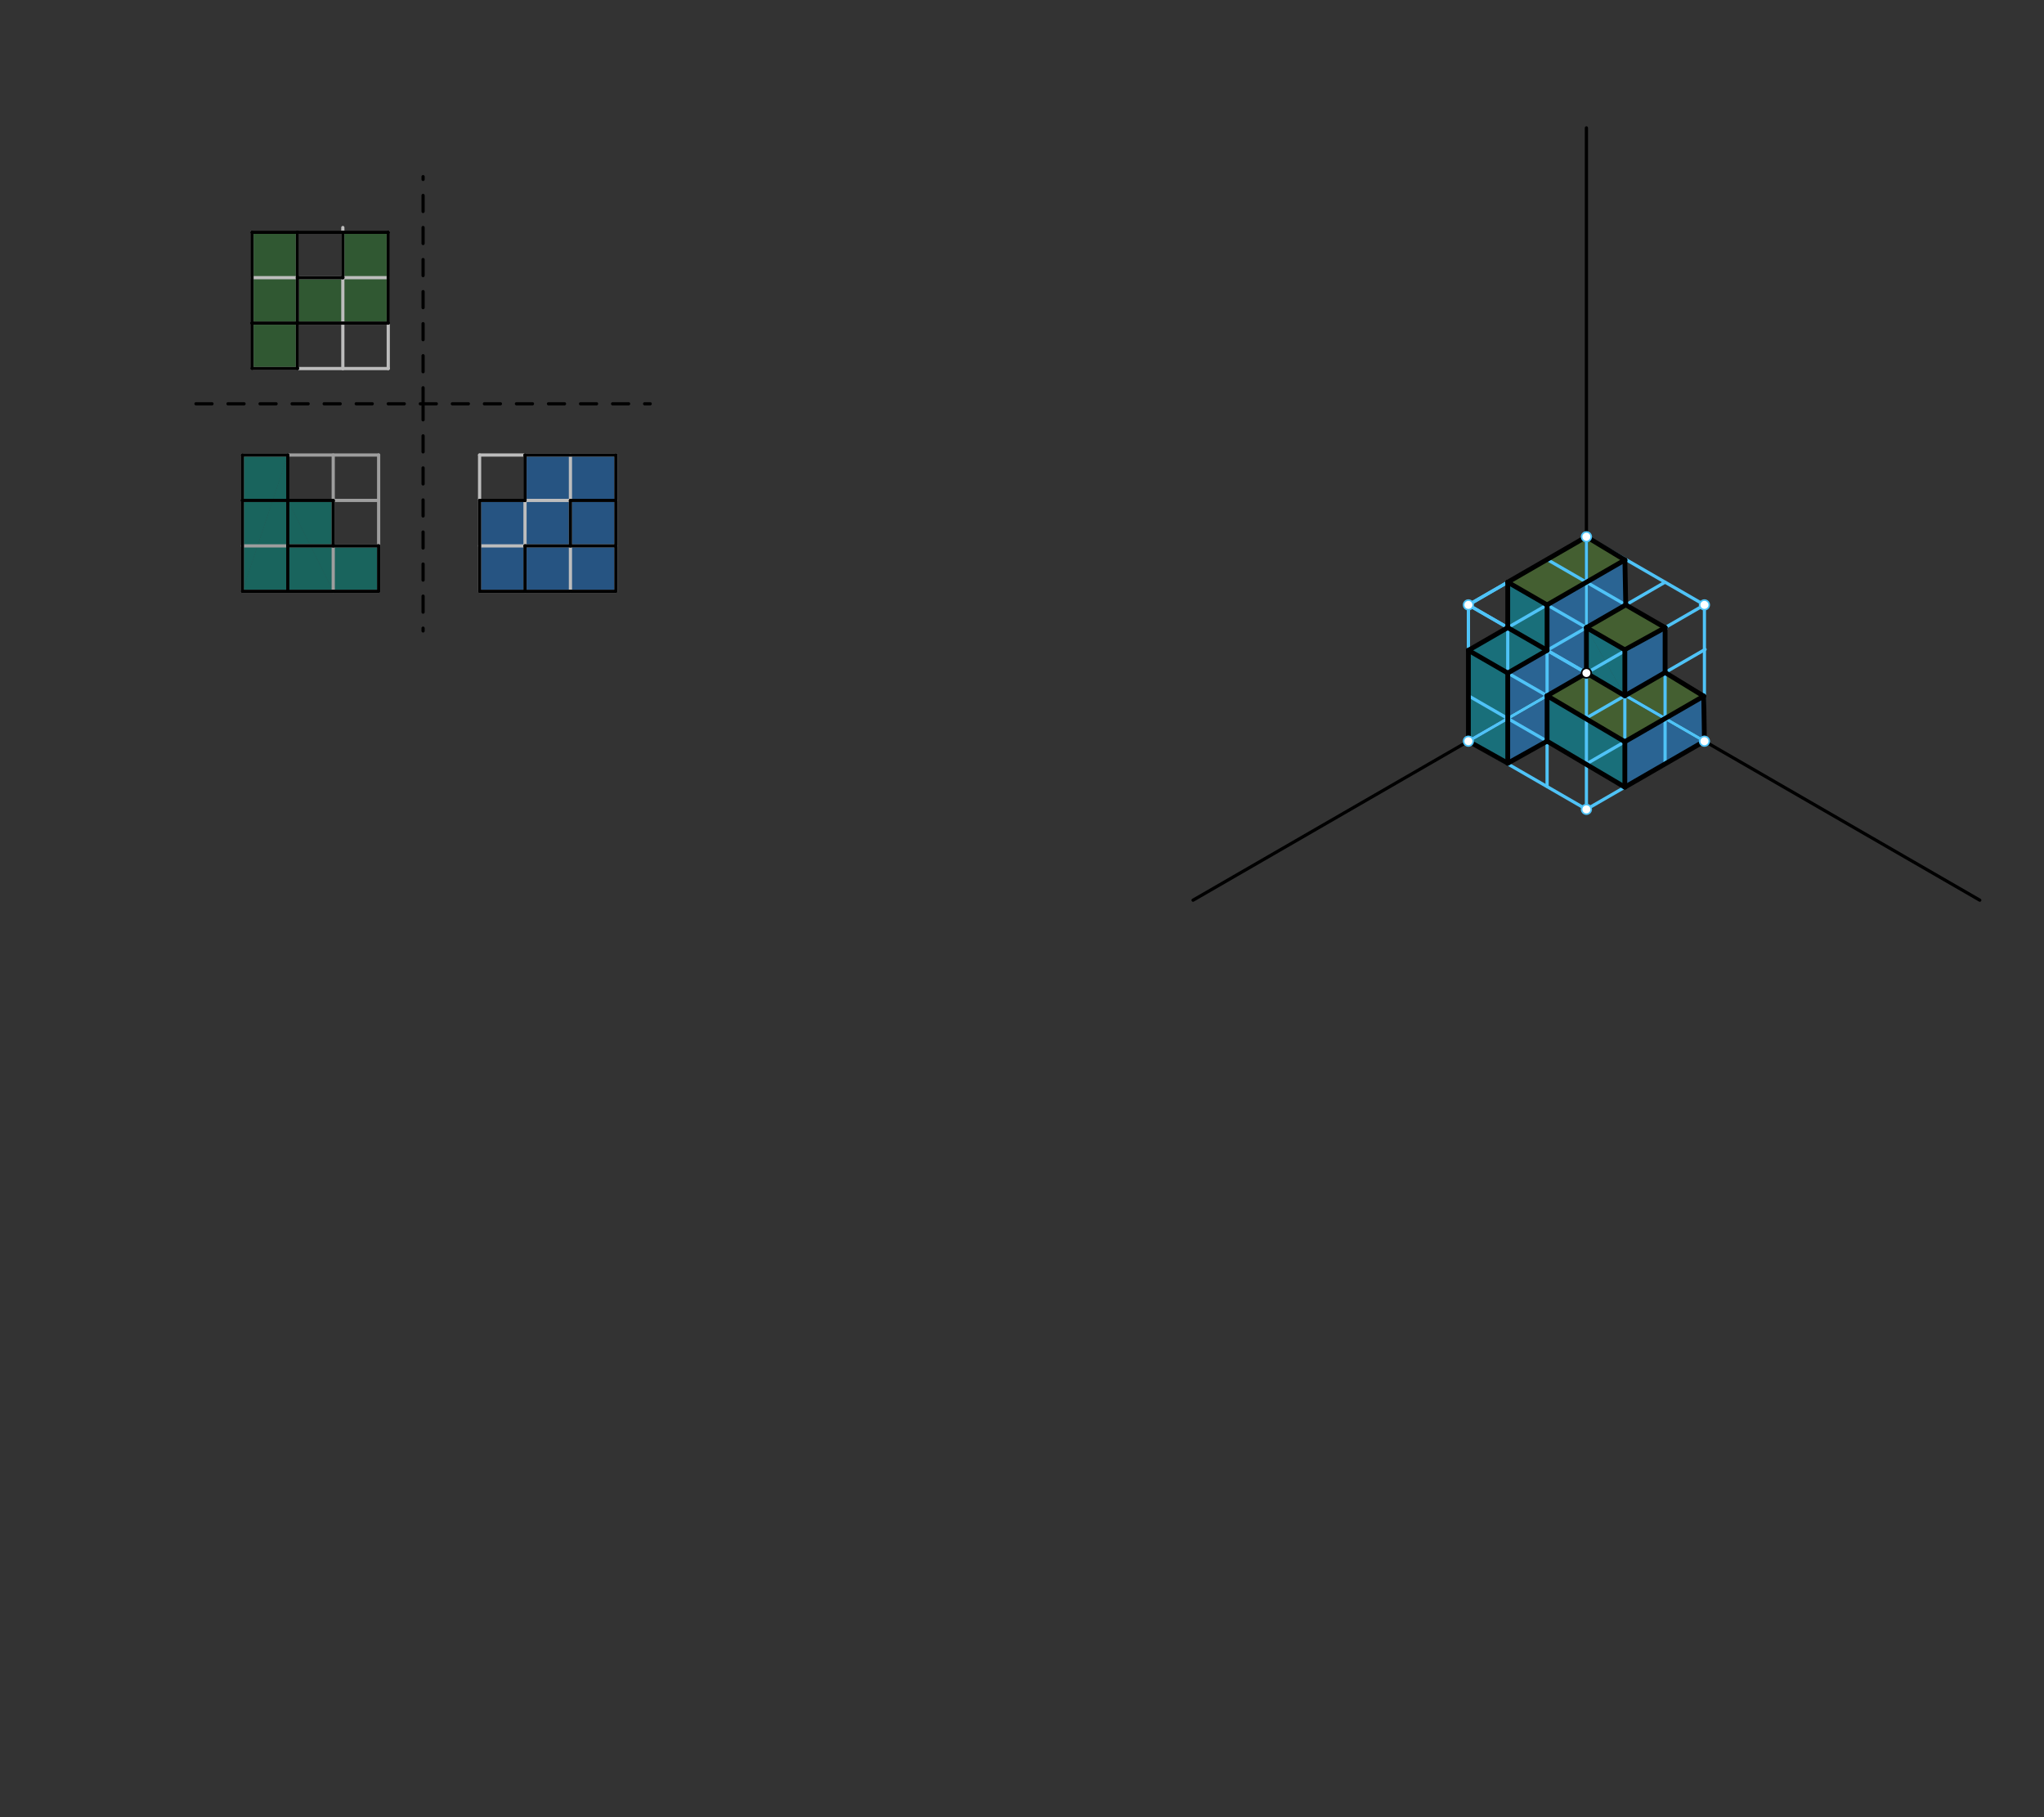 <svg xmlns="http://www.w3.org/2000/svg" class="svg--1it" height="100%" preserveAspectRatio="xMidYMid meet" viewBox="0 0 1275.591 1133.858" width="100%"><rect x="0" y="0" width="1275.591" height="1133.858" fill="#333333" stroke="none"/><defs><marker id="marker-arrow" markerHeight="16" markerUnits="userSpaceOnUse" markerWidth="24" orient="auto-start-reverse" refX="24" refY="4" viewBox="0 0 24 8"><path d="M 0 0 L 24 4 L 0 8 z" stroke="inherit"></path></marker></defs><g class="aux-layer--1FB"></g><g class="main-layer--3Vd"><g class="element--2qn"><g fill="#2E7D32" opacity="0.5"><path d="M 157.258 229.953 L 157.258 144.914 L 185.604 144.914 L 185.604 229.953 L 157.258 229.953 Z" stroke="none"></path></g></g><g class="element--2qn"><g fill="#2E7D32" opacity="0.5"><path d="M 185.604 173.26 L 242.297 173.26 L 242.297 201.607 L 185.604 201.607 L 185.604 173.26 Z" stroke="none"></path></g></g><g class="element--2qn"><g fill="#2E7D32" opacity="0.5"><path d="M 242.297 144.914 L 242.297 173.26 L 213.95 173.26 L 213.95 144.914 L 242.297 144.914 Z" stroke="none"></path></g></g><g class="element--2qn"><g fill="#009688" opacity="0.5"><path d="M 151.258 283.914 L 151.258 368.953 L 179.604 283.914 L 151.258 283.914 Z" stroke="none"></path></g></g><g class="element--2qn"><g fill="#009688" opacity="0.5"><path d="M 179.604 283.914 L 151.258 368.953 L 179.604 368.953 L 179.604 283.914 Z" stroke="none"></path></g></g><g class="element--2qn"><g fill="#009688" opacity="0.5"><path d="M 179.604 312.26 L 207.95 368.953 L 207.95 312.26 L 179.604 312.26 Z" stroke="none"></path></g></g><g class="element--2qn"><g fill="#009688" opacity="0.5"><path d="M 207.95 368.953 L 179.604 368.953 L 179.604 312.26 L 179.604 312.26 L 179.604 312.26 L 207.95 368.953 Z" stroke="none"></path></g></g><g class="element--2qn"><g fill="#009688" opacity="0.5"><path d="M 207.95 368.953 L 236.297 368.953 L 207.95 368.953 Z" stroke="none"></path></g></g><g class="element--2qn"><g fill="#009688" opacity="0.5"><path d="M 207.95 340.607 L 236.297 340.607 L 236.297 368.953 L 207.95 368.953 L 207.95 340.607 Z" stroke="none"></path></g></g><g class="element--2qn"><g fill="#1976D2" opacity="0.5"><path d="M 327.643 283.914 L 384.336 283.914 L 384.336 368.953 L 327.643 368.953 L 327.297 286.953 Z" stroke="none"></path></g></g><g class="element--2qn"><g fill="#1976D2" opacity="0.5"><path d="M 327.643 312.26 L 327.643 368.953 L 299.297 368.953 L 299.297 312.26 L 327.643 312.26 Z" stroke="none"></path></g></g><g class="element--2qn"><g fill="#00ACC1" opacity="0.5"><path d="M 965.48 377.433 L 965.48 405.78 L 940.932 419.953 L 926.764 411.774 L 916.383 405.78 L 965.48 377.433 Z" stroke="none"></path></g></g><g class="element--2qn"><g fill="#00ACC1" opacity="0.5"><path d="M 940.932 363.26 L 940.932 363.26 L 940.932 391.607 L 965.48 377.433 L 965.48 377.433 L 940.932 363.26 Z" stroke="none"></path></g></g><g class="element--2qn"><g fill="#00ACC1" opacity="0.5"><path d="M 940.932 419.953 L 940.932 419.953 Z" stroke="none"></path></g></g><g class="element--2qn"><g fill="#00ACC1" opacity="0.5"><path d="M 916.383 405.78 L 940.932 419.953 L 940.932 476.223 L 916.383 462.473 L 916.383 405.78 Z" stroke="none"></path></g></g><g class="element--2qn"><g fill="#00ACC1" opacity="0.5"><path d="M 965.48 434.126 L 965.48 462.473 L 1014.01 491.147 L 1014.01 462.8 L 965.48 434.126 Z" stroke="none"></path></g></g><g class="element--2qn"><g fill="#00ACC1" opacity="0.5"><path d="M 990.029 391.607 L 1014.01 434.127 L 990.029 419.953 L 990.029 419.953 L 990.029 391.607 Z" stroke="none"></path></g></g><g class="element--2qn"><g fill="#00ACC1" opacity="0.5"><path d="M 990.029 391.607 L 1014.01 405.452 L 1014.01 434.127 L 990.029 391.607 Z" stroke="none"></path></g></g><g class="element--2qn"><g fill="#2196F3" opacity="0.5"><path d="M 990.029 419.953 L 965.48 434.126 L 965.48 462.473 L 940.932 476.223 L 940.932 419.953 L 965.48 405.78 L 965.48 377.433 L 1014.035 349.4 L 1014.578 377.433 L 990.029 391.607 L 990.029 419.953 Z" stroke="none"></path></g></g><g class="element--2qn"><g fill="#2196F3" opacity="0.5"><path d="M 1014.01 405.452 L 1039.127 391.607 L 1039.127 419.626 L 1014.01 434.127 L 1014.01 405.452 Z" stroke="none"></path></g></g><g class="element--2qn"><g fill="#2196F3" opacity="0.5"><path d="M 1063.675 462.473 L 1014.01 491.147 L 1014.01 491.147 L 1014.01 462.8 L 1014.01 462.8 L 1063.24 434.377 L 1063.675 462.473 Z" stroke="none"></path></g></g><g class="element--2qn"><g fill="#558B2F" opacity="0.5"><path d="M 940.932 363.26 L 940.932 363.26 L 990.029 334.914 L 1014.035 349.4 L 965.48 377.433 L 940.932 363.26 Z" stroke="none"></path></g></g><g class="element--2qn"><g fill="#558B2F" opacity="0.5"><path d="M 990.029 391.607 L 990.029 391.607 L 1014.578 377.433 L 1039.127 391.607 L 1014.01 405.452 L 1014.01 405.452 L 990.029 391.607 Z" stroke="none"></path></g></g><g class="element--2qn"><g fill="#558B2F" opacity="0.5"><path d="M 965.48 434.126 L 965.48 434.126 L 990.029 419.953 L 1014.01 434.127 L 1014.01 434.127 L 1039.127 419.626 L 1063.24 434.377 L 1014.01 462.8 L 965.48 434.126 Z" stroke="none"></path></g></g><g class="element--2qn"><line stroke="#000000" stroke-dasharray="10" stroke-linecap="round" stroke-width="2" x1="122.297" x2="405.761" y1="251.953" y2="251.953"></line></g><g class="element--2qn"><line stroke="#000000" stroke-dasharray="10" stroke-linecap="round" stroke-width="2" x1="264.029" x2="264.029" y1="251.953" y2="393.685"></line></g><g class="element--2qn"><line stroke="#000000" stroke-dasharray="10" stroke-linecap="round" stroke-width="2" x1="264.029" x2="264.029" y1="251.953" y2="110.221"></line></g><g class="element--2qn"><line stroke="#9E9E9E" stroke-dasharray="none" stroke-linecap="round" stroke-width="2" x1="236.297" x2="207.95" y1="368.953" y2="368.953"></line></g><g class="element--2qn"><line stroke="#9E9E9E" stroke-dasharray="none" stroke-linecap="round" stroke-width="2" x1="207.95" x2="179.604" y1="368.953" y2="368.953"></line></g><g class="element--2qn"><line stroke="#9E9E9E" stroke-dasharray="none" stroke-linecap="round" stroke-width="2" x1="179.604" x2="151.258" y1="368.953" y2="368.953"></line></g><g class="element--2qn"><line stroke="#9E9E9E" stroke-dasharray="none" stroke-linecap="round" stroke-width="2" x1="151.258" x2="151.258" y1="368.953" y2="340.607"></line></g><g class="element--2qn"><line stroke="#9E9E9E" stroke-dasharray="none" stroke-linecap="round" stroke-width="2" x1="151.258" x2="151.258" y1="340.607" y2="312.26"></line></g><g class="element--2qn"><line stroke="#9E9E9E" stroke-dasharray="none" stroke-linecap="round" stroke-width="2" x1="151.258" x2="151.258" y1="312.26" y2="283.914"></line></g><g class="element--2qn"><line stroke="#9E9E9E" stroke-dasharray="none" stroke-linecap="round" stroke-width="2" x1="151.258" x2="236.297" y1="283.914" y2="283.914"></line></g><g class="element--2qn"><line stroke="#9E9E9E" stroke-dasharray="none" stroke-linecap="round" stroke-width="2" x1="236.297" x2="236.297" y1="283.914" y2="368.953"></line></g><g class="element--2qn"><line stroke="#9E9E9E" stroke-dasharray="none" stroke-linecap="round" stroke-width="2" x1="179.604" x2="179.604" y1="368.953" y2="283.914"></line></g><g class="element--2qn"><line stroke="#9E9E9E" stroke-dasharray="none" stroke-linecap="round" stroke-width="2" x1="207.95" x2="207.95" y1="368.953" y2="283.914"></line></g><g class="element--2qn"><line stroke="#9E9E9E" stroke-dasharray="none" stroke-linecap="round" stroke-width="2" x1="151.258" x2="236.297" y1="312.26" y2="312.26"></line></g><g class="element--2qn"><line stroke="#9E9E9E" stroke-dasharray="none" stroke-linecap="round" stroke-width="2" x1="151.258" x2="236.297" y1="340.607" y2="340.607"></line></g><g class="element--2qn"><line stroke="#000000" stroke-dasharray="none" stroke-linecap="round" stroke-width="2" x1="236.297" x2="179.604" y1="340.607" y2="340.607"></line></g><g class="element--2qn"><line stroke="#000000" stroke-dasharray="none" stroke-linecap="round" stroke-width="2" x1="179.604" x2="179.604" y1="340.607" y2="368.953"></line></g><g class="element--2qn"><line stroke="#000000" stroke-dasharray="none" stroke-linecap="round" stroke-width="2" x1="179.604" x2="236.297" y1="368.953" y2="368.953"></line></g><g class="element--2qn"><line stroke="#000000" stroke-dasharray="none" stroke-linecap="round" stroke-width="2" x1="236.297" x2="236.297" y1="368.953" y2="340.607"></line></g><g class="element--2qn"><line stroke="#000000" stroke-dasharray="none" stroke-linecap="round" stroke-width="2" x1="179.604" x2="151.258" y1="368.953" y2="368.953"></line></g><g class="element--2qn"><line stroke="#000000" stroke-dasharray="none" stroke-linecap="round" stroke-width="2" x1="151.258" x2="151.258" y1="368.953" y2="312.26"></line></g><g class="element--2qn"><line stroke="#000000" stroke-dasharray="none" stroke-linecap="round" stroke-width="2" x1="151.258" x2="179.604" y1="312.26" y2="312.26"></line></g><g class="element--2qn"><line stroke="#000000" stroke-dasharray="none" stroke-linecap="round" stroke-width="2" x1="179.604" x2="179.604" y1="312.26" y2="340.607"></line></g><g class="element--2qn"><line stroke="#000000" stroke-dasharray="none" stroke-linecap="round" stroke-width="2" x1="151.258" x2="151.258" y1="312.26" y2="283.914"></line></g><g class="element--2qn"><line stroke="#000000" stroke-dasharray="none" stroke-linecap="round" stroke-width="2" x1="151.258" x2="179.604" y1="283.914" y2="283.914"></line></g><g class="element--2qn"><line stroke="#000000" stroke-dasharray="none" stroke-linecap="round" stroke-width="2" x1="179.604" x2="179.604" y1="283.914" y2="312.26"></line></g><g class="element--2qn"><line stroke="#000000" stroke-dasharray="none" stroke-linecap="round" stroke-width="2" x1="179.604" x2="207.95" y1="312.26" y2="312.26"></line></g><g class="element--2qn"><line stroke="#000000" stroke-dasharray="none" stroke-linecap="round" stroke-width="2" x1="207.95" x2="207.95" y1="312.26" y2="340.607"></line></g><g class="element--2qn"><line stroke="#BDBDBD" stroke-dasharray="none" stroke-linecap="round" stroke-width="2" x1="299.297" x2="327.643" y1="368.953" y2="368.953"></line></g><g class="element--2qn"><line stroke="#BDBDBD" stroke-dasharray="none" stroke-linecap="round" stroke-width="2" x1="327.643" x2="355.99" y1="368.953" y2="368.953"></line></g><g class="element--2qn"><line stroke="#BDBDBD" stroke-dasharray="none" stroke-linecap="round" stroke-width="2" x1="355.99" x2="384.336" y1="368.953" y2="368.953"></line></g><g class="element--2qn"><line stroke="#BDBDBD" stroke-dasharray="none" stroke-linecap="round" stroke-width="2" x1="384.336" x2="384.336" y1="368.953" y2="340.607"></line></g><g class="element--2qn"><line stroke="#BDBDBD" stroke-dasharray="none" stroke-linecap="round" stroke-width="2" x1="384.336" x2="384.336" y1="340.607" y2="312.26"></line></g><g class="element--2qn"><line stroke="#BDBDBD" stroke-dasharray="none" stroke-linecap="round" stroke-width="2" x1="384.336" x2="384.336" y1="312.26" y2="283.914"></line></g><g class="element--2qn"><line stroke="#BDBDBD" stroke-dasharray="none" stroke-linecap="round" stroke-width="2" x1="384.336" x2="299.297" y1="283.914" y2="283.914"></line></g><g class="element--2qn"><line stroke="#BDBDBD" stroke-dasharray="none" stroke-linecap="round" stroke-width="2" x1="299.297" x2="299.297" y1="283.914" y2="368.953"></line></g><g class="element--2qn"><line stroke="#BDBDBD" stroke-dasharray="none" stroke-linecap="round" stroke-width="2" x1="327.643" x2="327.643" y1="368.953" y2="283.914"></line></g><g class="element--2qn"><line stroke="#BDBDBD" stroke-dasharray="none" stroke-linecap="round" stroke-width="2" x1="355.99" x2="355.99" y1="368.953" y2="283.914"></line></g><g class="element--2qn"><line stroke="#BDBDBD" stroke-dasharray="none" stroke-linecap="round" stroke-width="2" x1="384.336" x2="299.297" y1="312.26" y2="312.26"></line></g><g class="element--2qn"><line stroke="#BDBDBD" stroke-dasharray="none" stroke-linecap="round" stroke-width="2" x1="384.336" x2="299.297" y1="340.607" y2="340.607"></line></g><g class="element--2qn"><line stroke="#000000" stroke-dasharray="none" stroke-linecap="round" stroke-width="2" x1="299.297" x2="299.297" y1="368.953" y2="312.26"></line></g><g class="element--2qn"><line stroke="#000000" stroke-dasharray="none" stroke-linecap="round" stroke-width="2" x1="299.297" x2="327.643" y1="312.26" y2="312.26"></line></g><g class="element--2qn"><line stroke="#000000" stroke-dasharray="none" stroke-linecap="round" stroke-width="2" x1="327.643" x2="327.643" y1="312.26" y2="283.914"></line></g><g class="element--2qn"><line stroke="#000000" stroke-dasharray="none" stroke-linecap="round" stroke-width="2" x1="327.643" x2="384.336" y1="283.914" y2="283.914"></line></g><g class="element--2qn"><line stroke="#000000" stroke-dasharray="none" stroke-linecap="round" stroke-width="2" x1="384.336" x2="384.336" y1="283.914" y2="368.953"></line></g><g class="element--2qn"><line stroke="#000000" stroke-dasharray="none" stroke-linecap="round" stroke-width="2" x1="384.336" x2="299.297" y1="368.953" y2="368.953"></line></g><g class="element--2qn"><line stroke="#000000" stroke-dasharray="none" stroke-linecap="round" stroke-width="2" x1="327.643" x2="327.643" y1="340.607" y2="368.953"></line></g><g class="element--2qn"><line stroke="#000000" stroke-dasharray="none" stroke-linecap="round" stroke-width="2" x1="327.643" x2="384.336" y1="340.607" y2="340.607"></line></g><g class="element--2qn"><line stroke="#000000" stroke-dasharray="none" stroke-linecap="round" stroke-width="2" x1="355.99" x2="355.99" y1="340.607" y2="312.26"></line></g><g class="element--2qn"><line stroke="#000000" stroke-dasharray="none" stroke-linecap="round" stroke-width="2" x1="355.99" x2="384.336" y1="312.26" y2="312.26"></line></g><g class="element--2qn"><line stroke="#BDBDBD" stroke-dasharray="none" stroke-linecap="round" stroke-width="2" x1="242.297" x2="213.95" y1="229.953" y2="229.953"></line></g><g class="element--2qn"><line stroke="#BDBDBD" stroke-dasharray="none" stroke-linecap="round" stroke-width="2" x1="213.95" x2="185.604" y1="229.953" y2="229.953"></line></g><g class="element--2qn"><line stroke="#BDBDBD" stroke-dasharray="none" stroke-linecap="round" stroke-width="2" x1="185.604" x2="157.258" y1="229.953" y2="229.953"></line></g><g class="element--2qn"><line stroke="#BDBDBD" stroke-dasharray="none" stroke-linecap="round" stroke-width="2" x1="157.258" x2="157.258" y1="229.953" y2="201.607"></line></g><g class="element--2qn"><line stroke="#BDBDBD" stroke-dasharray="none" stroke-linecap="round" stroke-width="2" x1="157.258" x2="157.258" y1="201.607" y2="173.26"></line></g><g class="element--2qn"><line stroke="#BDBDBD" stroke-dasharray="none" stroke-linecap="round" stroke-width="2" x1="157.258" x2="157.258" y1="173.26" y2="144.914"></line></g><g class="element--2qn"><line stroke="#BDBDBD" stroke-dasharray="none" stroke-linecap="round" stroke-width="2" x1="157.258" x2="242.297" y1="144.914" y2="144.914"></line></g><g class="element--2qn"><line stroke="#BDBDBD" stroke-dasharray="none" stroke-linecap="round" stroke-width="2" x1="242.297" x2="242.297" y1="144.914" y2="229.953"></line></g><g class="element--2qn"><line stroke="#BDBDBD" stroke-dasharray="none" stroke-linecap="round" stroke-width="2" x1="213.95" x2="213.95" y1="229.953" y2="141.953"></line></g><g class="element--2qn"><line stroke="#BDBDBD" stroke-dasharray="none" stroke-linecap="round" stroke-width="2" x1="185.604" x2="185.604" y1="229.953" y2="144.914"></line></g><g class="element--2qn"><line stroke="#BDBDBD" stroke-dasharray="none" stroke-linecap="round" stroke-width="2" x1="157.258" x2="242.297" y1="173.26" y2="173.26"></line></g><g class="element--2qn"><line stroke="#BDBDBD" stroke-dasharray="none" stroke-linecap="round" stroke-width="2" x1="157.258" x2="242.297" y1="201.607" y2="201.607"></line></g><g class="element--2qn"><line stroke="#000000" stroke-dasharray="none" stroke-linecap="round" stroke-width="2" x1="157.258" x2="157.258" y1="201.607" y2="229.953"></line></g><g class="element--2qn"><line stroke="#000000" stroke-dasharray="none" stroke-linecap="round" stroke-width="2" x1="157.258" x2="185.604" y1="229.953" y2="229.953"></line></g><g class="element--2qn"><line stroke="#000000" stroke-dasharray="none" stroke-linecap="round" stroke-width="2" x1="185.604" x2="185.604" y1="229.953" y2="201.607"></line></g><g class="element--2qn"><line stroke="#000000" stroke-dasharray="none" stroke-linecap="round" stroke-width="2" x1="185.604" x2="157.258" y1="201.607" y2="201.607"></line></g><g class="element--2qn"><line stroke="#000000" stroke-dasharray="none" stroke-linecap="round" stroke-width="2" x1="157.258" x2="157.258" y1="201.607" y2="144.914"></line></g><g class="element--2qn"><line stroke="#000000" stroke-dasharray="none" stroke-linecap="round" stroke-width="2" x1="157.258" x2="185.604" y1="144.914" y2="144.914"></line></g><g class="element--2qn"><line stroke="#000000" stroke-dasharray="none" stroke-linecap="round" stroke-width="2" x1="185.604" x2="185.604" y1="144.914" y2="201.607"></line></g><g class="element--2qn"><line stroke="#000000" stroke-dasharray="none" stroke-linecap="round" stroke-width="2" x1="185.604" x2="213.95" y1="173.26" y2="173.26"></line></g><g class="element--2qn"><line stroke="#000000" stroke-dasharray="none" stroke-linecap="round" stroke-width="2" x1="213.95" x2="213.95" y1="173.26" y2="144.914"></line></g><g class="element--2qn"><line stroke="#000000" stroke-dasharray="none" stroke-linecap="round" stroke-width="2" x1="213.95" x2="185.604" y1="144.914" y2="144.914"></line></g><g class="element--2qn"><line stroke="#000000" stroke-dasharray="none" stroke-linecap="round" stroke-width="2" x1="213.95" x2="242.297" y1="144.914" y2="144.914"></line></g><g class="element--2qn"><line stroke="#000000" stroke-dasharray="none" stroke-linecap="round" stroke-width="2" x1="242.297" x2="242.297" y1="144.914" y2="201.607"></line></g><g class="element--2qn"><line stroke="#000000" stroke-dasharray="none" stroke-linecap="round" stroke-width="2" x1="242.297" x2="185.604" y1="201.607" y2="201.607"></line></g><g class="element--2qn"><line stroke="#000000" stroke-dasharray="none" stroke-linecap="round" stroke-width="2" x1="990.029" x2="990.029" y1="419.953" y2="79.796"></line></g><g class="element--2qn"><line stroke="#000000" stroke-dasharray="none" stroke-linecap="round" stroke-width="2" x1="990.029" x2="744.542" y1="419.953" y2="561.685"></line></g><g class="element--2qn"><line stroke="#000000" stroke-dasharray="none" stroke-linecap="round" stroke-width="2" x1="990.029" x2="1235.517" y1="419.953" y2="561.685"></line></g><g class="element--2qn"><line stroke="#4FC3F7" stroke-dasharray="none" stroke-linecap="round" stroke-width="2" x1="990.029" x2="916.383" y1="419.953" y2="462.473"></line></g><g class="element--2qn"><line stroke="#4FC3F7" stroke-dasharray="none" stroke-linecap="round" stroke-width="2" x1="990.029" x2="990.029" y1="419.953" y2="334.914"></line></g><g class="element--2qn"><line stroke="#4FC3F7" stroke-dasharray="none" stroke-linecap="round" stroke-width="2" x1="990.029" x2="1063.675" y1="419.953" y2="462.473"></line></g><g class="element--2qn"><line stroke="#4FC3F7" stroke-dasharray="none" stroke-linecap="round" stroke-width="2" x1="990.029" x2="990.029" y1="419.953" y2="504.992"></line></g><g class="element--2qn"><line stroke="#4FC3F7" stroke-dasharray="none" stroke-linecap="round" stroke-width="2" x1="916.383" x2="916.383" y1="462.473" y2="377.433"></line></g><g class="element--2qn"><line stroke="#4FC3F7" stroke-dasharray="none" stroke-linecap="round" stroke-width="2" x1="1063.675" x2="1063.675" y1="462.473" y2="377.433"></line></g><g class="element--2qn"><line stroke="#4FC3F7" stroke-dasharray="none" stroke-linecap="round" stroke-width="2" x1="916.383" x2="990.029" y1="377.433" y2="334.914"></line></g><g class="element--2qn"><line stroke="#4FC3F7" stroke-dasharray="none" stroke-linecap="round" stroke-width="2" x1="990.029" x2="1063.675" y1="334.914" y2="377.433"></line></g><g class="element--2qn"><line stroke="#4FC3F7" stroke-dasharray="none" stroke-linecap="round" stroke-width="2" x1="1063.675" x2="990.029" y1="462.473" y2="504.992"></line></g><g class="element--2qn"><line stroke="#4FC3F7" stroke-dasharray="none" stroke-linecap="round" stroke-width="2" x1="990.029" x2="916.383" y1="504.992" y2="462.473"></line></g><g class="element--2qn"><line stroke="#4FC3F7" stroke-dasharray="none" stroke-linecap="round" stroke-width="2" x1="916.383" x2="990.029" y1="377.433" y2="419.953"></line></g><g class="element--2qn"><line stroke="#4FC3F7" stroke-dasharray="none" stroke-linecap="round" stroke-width="2" x1="990.029" x2="1063.675" y1="419.953" y2="377.433"></line></g><g class="element--2qn"><line stroke="#4FC3F7" stroke-dasharray="none" stroke-linecap="round" stroke-width="2" x1="916.383" x2="940.932" y1="377.433" y2="391.607"></line></g><g class="element--2qn"><line stroke="#4FC3F7" stroke-dasharray="none" stroke-linecap="round" stroke-width="2" x1="940.932" x2="1014.035" y1="391.607" y2="349.4"></line></g><g class="element--2qn"><line stroke="#4FC3F7" stroke-dasharray="none" stroke-linecap="round" stroke-width="2" x1="990.029" x2="965.48" y1="419.953" y2="405.78"></line></g><g class="element--2qn"><line stroke="#4FC3F7" stroke-dasharray="none" stroke-linecap="round" stroke-width="2" x1="965.48" x2="1039.084" y1="405.78" y2="363.285"></line></g><g class="element--2qn"><line stroke="#4FC3F7" stroke-dasharray="none" stroke-linecap="round" stroke-width="2" x1="916.383" x2="940.932" y1="377.433" y2="363.26"></line></g><g class="element--2qn"><line stroke="#4FC3F7" stroke-dasharray="none" stroke-linecap="round" stroke-width="2" x1="940.932" x2="1014.01" y1="363.26" y2="405.452"></line></g><g class="element--2qn"><line stroke="#4FC3F7" stroke-dasharray="none" stroke-linecap="round" stroke-width="2" x1="990.029" x2="965.48" y1="334.914" y2="349.087"></line></g><g class="element--2qn"><line stroke="#4FC3F7" stroke-dasharray="none" stroke-linecap="round" stroke-width="2" x1="965.48" x2="1039.809" y1="349.087" y2="392.001"></line></g><g class="element--2qn"><line stroke="#4FC3F7" stroke-dasharray="none" stroke-linecap="round" stroke-width="2" x1="916.383" x2="916.383" y1="377.433" y2="405.78"></line></g><g class="element--2qn"><line stroke="#4FC3F7" stroke-dasharray="none" stroke-linecap="round" stroke-width="2" x1="916.383" x2="989.746" y1="405.78" y2="448.136"></line></g><g class="element--2qn"><line stroke="#4FC3F7" stroke-dasharray="none" stroke-linecap="round" stroke-width="2" x1="916.383" x2="916.383" y1="462.473" y2="434.126"></line></g><g class="element--2qn"><line stroke="#4FC3F7" stroke-dasharray="none" stroke-linecap="round" stroke-width="2" x1="916.383" x2="990.791" y1="434.126" y2="477.086"></line></g><g class="element--2qn"><line stroke="#4FC3F7" stroke-dasharray="none" stroke-linecap="round" stroke-width="2" x1="940.932" x2="940.932" y1="391.607" y2="476.223"></line></g><g class="element--2qn"><line stroke="#4FC3F7" stroke-dasharray="none" stroke-linecap="round" stroke-width="2" x1="965.48" x2="965.48" y1="405.78" y2="490.603"></line></g><g class="element--2qn"><line stroke="#4FC3F7" stroke-dasharray="none" stroke-linecap="round" stroke-width="2" x1="1014.01" x2="1014.01" y1="405.452" y2="491.598"></line></g><g class="element--2qn"><line stroke="#4FC3F7" stroke-dasharray="none" stroke-linecap="round" stroke-width="2" x1="1039.127" x2="1039.127" y1="391.607" y2="476.223"></line></g><g class="element--2qn"><line stroke="#4FC3F7" stroke-dasharray="none" stroke-linecap="round" stroke-width="2" x1="989.746" x2="1064.092" y1="448.136" y2="405.213"></line></g><g class="element--2qn"><line stroke="#4FC3F7" stroke-dasharray="none" stroke-linecap="round" stroke-width="2" x1="990.029" x2="1063.24" y1="476.646" y2="434.377"></line></g><g class="element--2qn"><line stroke="#000000" stroke-dasharray="none" stroke-linecap="round" stroke-width="3" x1="916.383" x2="940.932" y1="462.473" y2="476.223"></line></g><g class="element--2qn"><line stroke="#000000" stroke-dasharray="none" stroke-linecap="round" stroke-width="3" x1="940.932" x2="965.48" y1="476.223" y2="462.473"></line></g><g class="element--2qn"><line stroke="#000000" stroke-dasharray="none" stroke-linecap="round" stroke-width="3" x1="916.383" x2="916.383" y1="462.473" y2="405.78"></line></g><g class="element--2qn"><line stroke="#000000" stroke-dasharray="none" stroke-linecap="round" stroke-width="3" x1="965.48" x2="965.48" y1="462.473" y2="434.126"></line></g><g class="element--2qn"><line stroke="#000000" stroke-dasharray="none" stroke-linecap="round" stroke-width="3" x1="990.029" x2="940.932" y1="334.914" y2="363.26"></line></g><g class="element--2qn"><line stroke="#000000" stroke-dasharray="none" stroke-linecap="round" stroke-width="3" x1="940.932" x2="940.932" y1="363.26" y2="391.607"></line></g><g class="element--2qn"><line stroke="#000000" stroke-dasharray="none" stroke-linecap="round" stroke-width="3" x1="990.029" x2="1014.035" y1="334.914" y2="349.4"></line></g><g class="element--2qn"><line stroke="#000000" stroke-dasharray="none" stroke-linecap="round" stroke-width="3" x1="1014.035" x2="965.48" y1="349.4" y2="377.433"></line></g><g class="element--2qn"><line stroke="#000000" stroke-dasharray="none" stroke-linecap="round" stroke-width="3" x1="965.48" x2="940.932" y1="377.433" y2="363.26"></line></g><g class="element--2qn"><line stroke="#000000" stroke-dasharray="none" stroke-linecap="round" stroke-width="3" x1="1014.035" x2="1014.578" y1="349.4" y2="377.433"></line></g><g class="element--2qn"><line stroke="#000000" stroke-dasharray="none" stroke-linecap="round" stroke-width="3" x1="965.48" x2="965.48" y1="377.433" y2="405.78"></line></g><g class="element--2qn"><line stroke="#000000" stroke-dasharray="none" stroke-linecap="round" stroke-width="3" x1="940.932" x2="965.48" y1="391.607" y2="405.78"></line></g><g class="element--2qn"><line stroke="#000000" stroke-dasharray="none" stroke-linecap="round" stroke-width="3" x1="990.029" x2="990.029" y1="391.607" y2="419.953"></line></g><g class="element--2qn"><line stroke="#000000" stroke-dasharray="none" stroke-linecap="round" stroke-width="3" x1="990.029" x2="965.48" y1="419.953" y2="434.126"></line></g><g class="element--2qn"><line stroke="#000000" stroke-dasharray="none" stroke-linecap="round" stroke-width="3" x1="916.383" x2="940.932" y1="405.78" y2="391.607"></line></g><g class="element--2qn"><line stroke="#000000" stroke-dasharray="none" stroke-linecap="round" stroke-width="3" x1="965.48" x2="940.932" y1="405.78" y2="419.953"></line></g><g class="element--2qn"><line stroke="#000000" stroke-dasharray="none" stroke-linecap="round" stroke-width="3" x1="940.932" x2="916.383" y1="419.953" y2="405.78"></line></g><g class="element--2qn"><line stroke="#000000" stroke-dasharray="none" stroke-linecap="round" stroke-width="3" x1="990.029" x2="1014.01" y1="391.607" y2="405.452"></line></g><g class="element--2qn"><line stroke="#000000" stroke-dasharray="none" stroke-linecap="round" stroke-width="3" x1="1014.01" x2="1014.01" y1="405.452" y2="434.127"></line></g><g class="element--2qn"><line stroke="#000000" stroke-dasharray="none" stroke-linecap="round" stroke-width="3" x1="1014.01" x2="1039.127" y1="434.127" y2="419.626"></line></g><g class="element--2qn"><line stroke="#000000" stroke-dasharray="none" stroke-linecap="round" stroke-width="3" x1="1039.127" x2="1039.127" y1="419.626" y2="391.607"></line></g><g class="element--2qn"><line stroke="#000000" stroke-dasharray="none" stroke-linecap="round" stroke-width="3" x1="1039.127" x2="1014.578" y1="391.607" y2="377.433"></line></g><g class="element--2qn"><line stroke="#000000" stroke-dasharray="none" stroke-linecap="round" stroke-width="3" x1="1014.01" x2="1039.127" y1="405.452" y2="391.607"></line></g><g class="element--2qn"><line stroke="#000000" stroke-dasharray="none" stroke-linecap="round" stroke-width="3" x1="1014.01" x2="990.029" y1="434.127" y2="419.953"></line></g><g class="element--2qn"><line stroke="#000000" stroke-dasharray="none" stroke-linecap="round" stroke-width="3" x1="1063.675" x2="1014.01" y1="462.473" y2="491.147"></line></g><g class="element--2qn"><line stroke="#000000" stroke-dasharray="none" stroke-linecap="round" stroke-width="3" x1="1014.01" x2="1014.01" y1="491.147" y2="462.8"></line></g><g class="element--2qn"><line stroke="#000000" stroke-dasharray="none" stroke-linecap="round" stroke-width="3" x1="1014.01" x2="1063.24" y1="462.8" y2="434.377"></line></g><g class="element--2qn"><line stroke="#000000" stroke-dasharray="none" stroke-linecap="round" stroke-width="3" x1="1063.24" x2="1063.675" y1="434.377" y2="462.473"></line></g><g class="element--2qn"><line stroke="#000000" stroke-dasharray="none" stroke-linecap="round" stroke-width="3" x1="1014.01" x2="965.48" y1="491.147" y2="462.473"></line></g><g class="element--2qn"><line stroke="#000000" stroke-dasharray="none" stroke-linecap="round" stroke-width="3" x1="1063.24" x2="1039.127" y1="434.377" y2="419.626"></line></g><g class="element--2qn"><line stroke="#000000" stroke-dasharray="none" stroke-linecap="round" stroke-width="3" x1="965.48" x2="1014.01" y1="434.126" y2="462.8"></line></g><g class="element--2qn"><line stroke="#000000" stroke-dasharray="none" stroke-linecap="round" stroke-width="3" x1="1014.578" x2="990.029" y1="377.433" y2="391.607"></line></g><g class="element--2qn"><line stroke="#000000" stroke-dasharray="none" stroke-linecap="round" stroke-width="3" x1="940.932" x2="940.932" y1="419.953" y2="476.223"></line></g><g class="element--2qn"><circle cx="990.029" cy="419.953" r="3" stroke="#000000" stroke-width="1" fill="#ffffff"></circle>}</g><g class="element--2qn"><circle cx="916.383" cy="377.433" r="3" stroke="#4FC3F7" stroke-width="1" fill="#ffffff"></circle>}</g><g class="element--2qn"><circle cx="990.029" cy="334.914" r="3" stroke="#4FC3F7" stroke-width="1" fill="#ffffff"></circle>}</g><g class="element--2qn"><circle cx="1063.675" cy="462.473" r="3" stroke="#4FC3F7" stroke-width="1" fill="#ffffff"></circle>}</g><g class="element--2qn"><circle cx="1063.675" cy="377.433" r="3" stroke="#4FC3F7" stroke-width="1" fill="#ffffff"></circle>}</g><g class="element--2qn"><circle cx="916.383" cy="462.473" r="3" stroke="#4FC3F7" stroke-width="1" fill="#ffffff"></circle>}</g><g class="element--2qn"><circle cx="990.029" cy="504.992" r="3" stroke="#4FC3F7" stroke-width="1" fill="#ffffff"></circle>}</g></g><g class="snaps-layer--2PT"></g><g class="temp-layer--rAP"></g></svg>